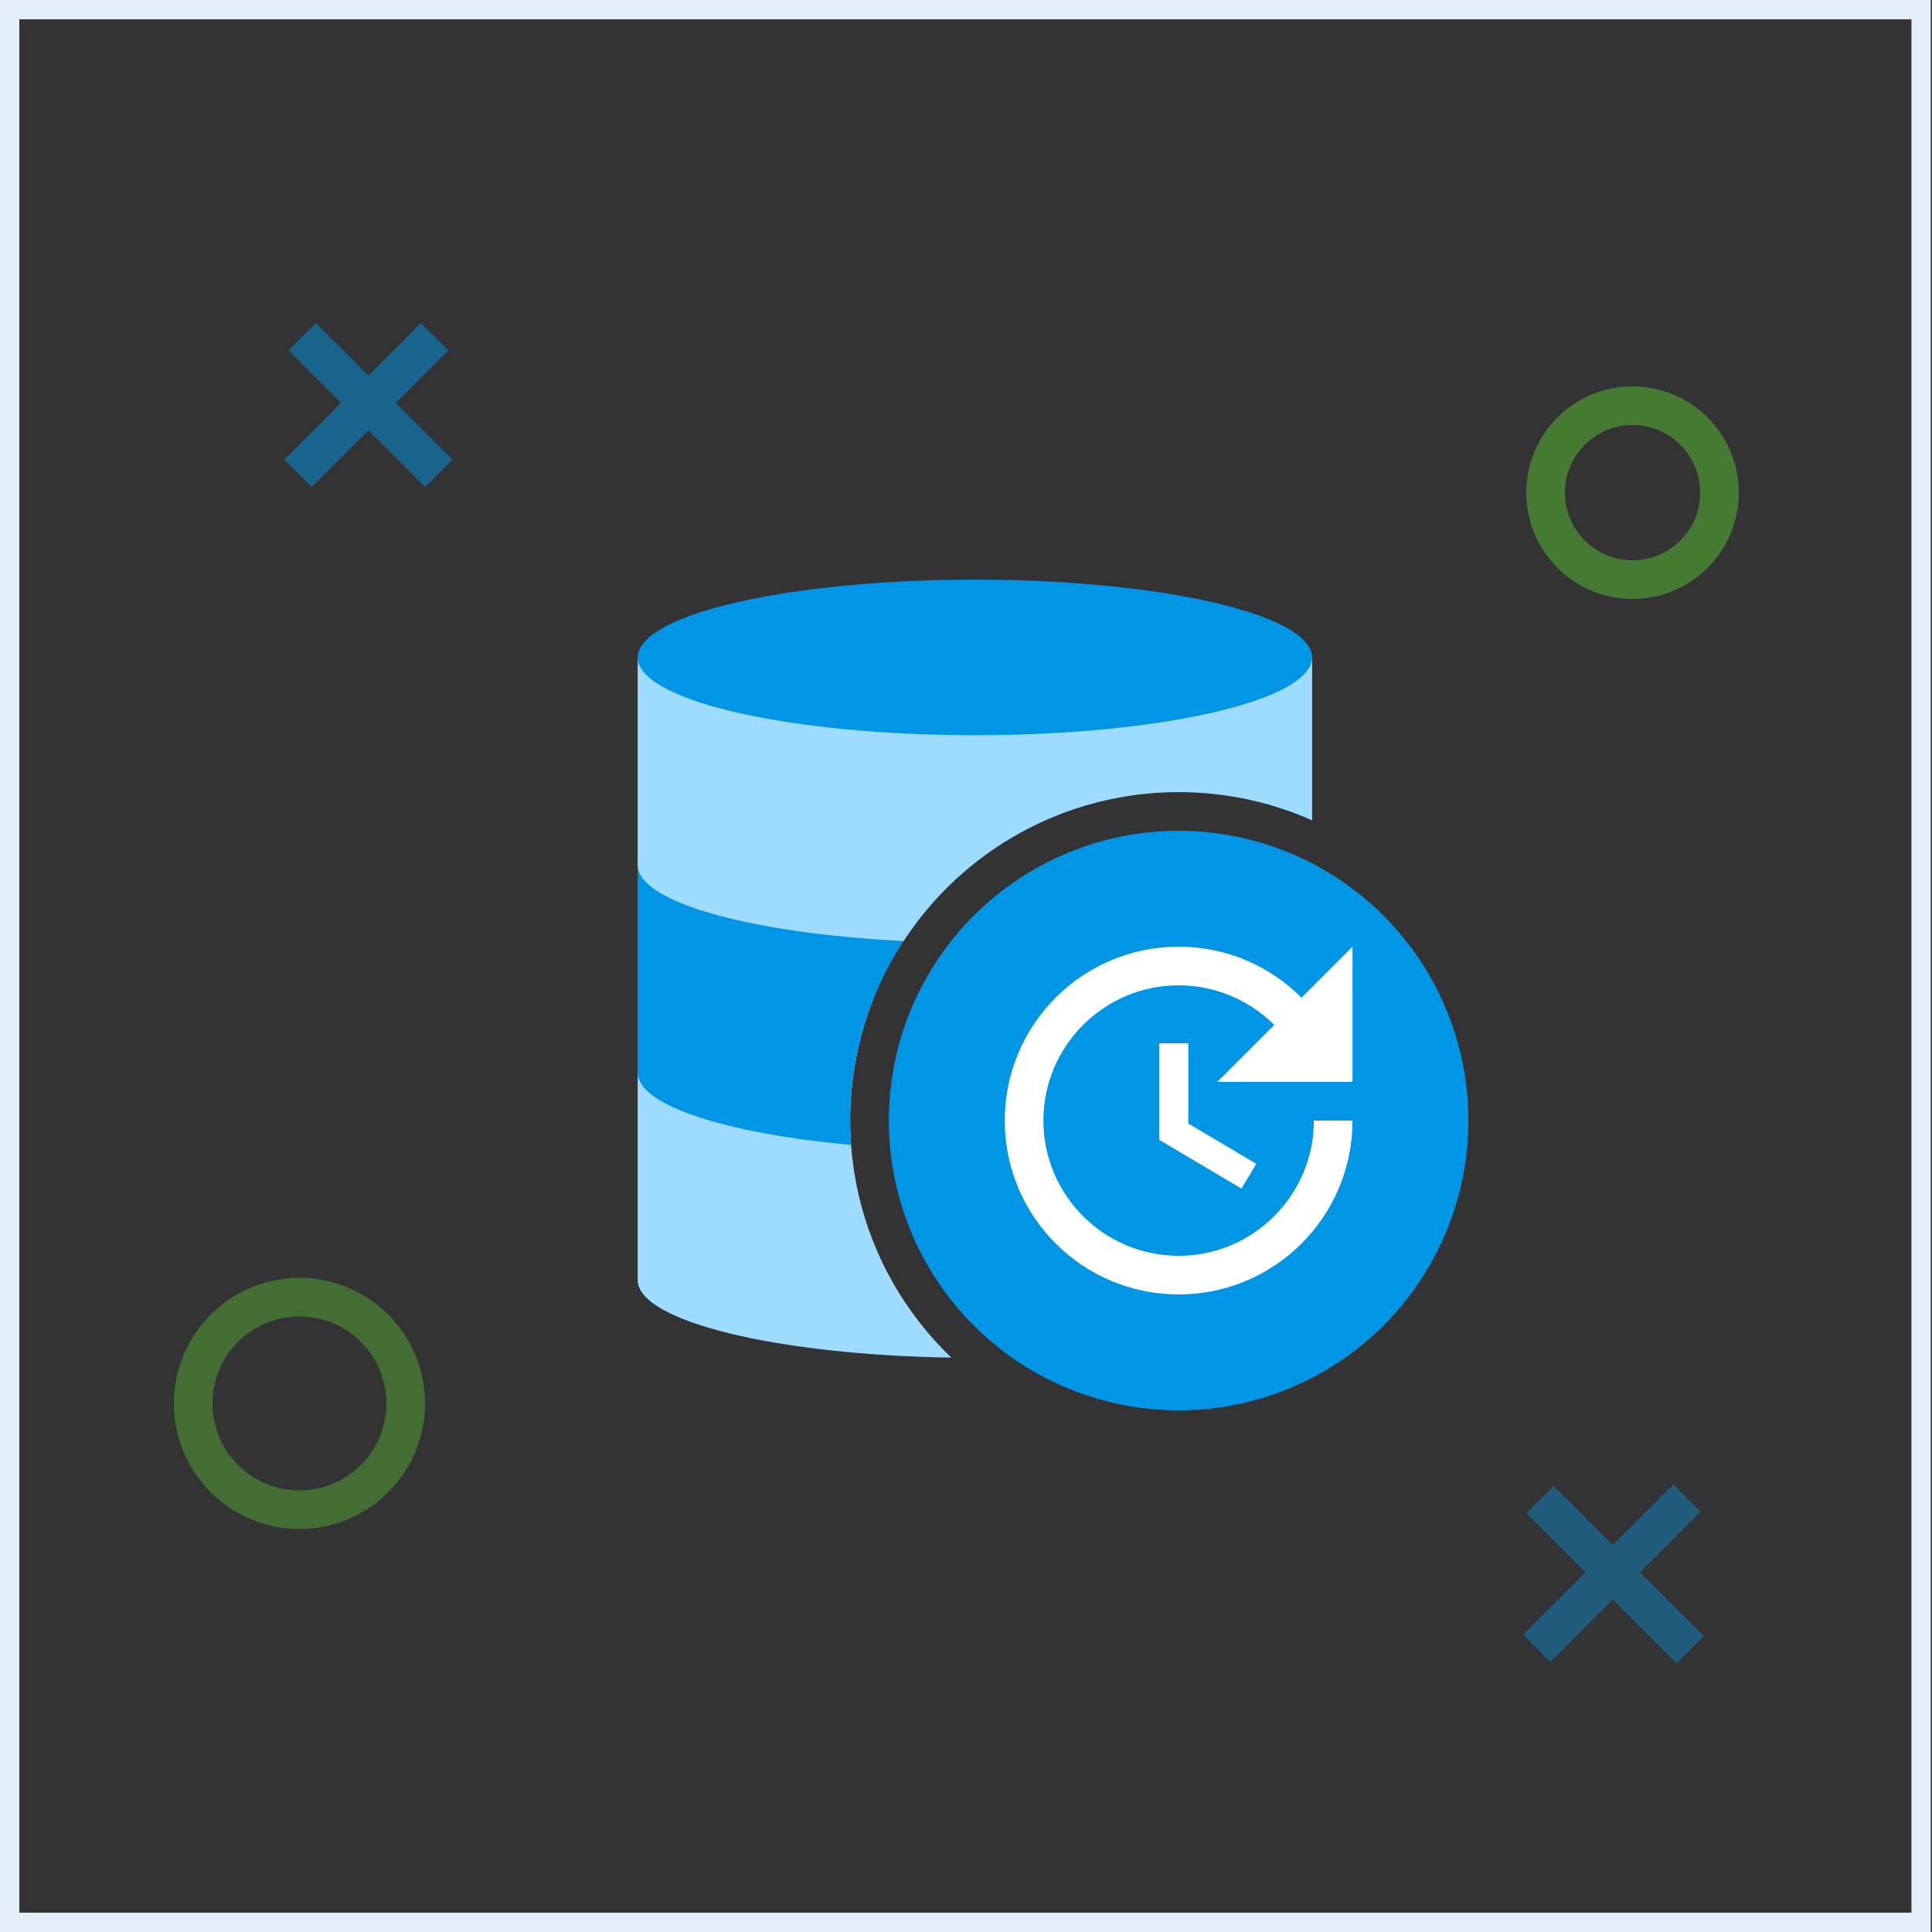 <svg width="100" height="100" viewBox="0 0 100 100" fill="none" xmlns="http://www.w3.org/2000/svg">
<rect x="0" y="0" width="100" height="100" fill="#333333" stroke="none"/>
<rect x="0.5" y="0.5" width="98.936" height="99" stroke="#E2EFF8"/>
<path fill-rule="evenodd" clip-rule="evenodd" d="M45.224 51.667C38.143 52.181 33.006 53.708 33.006 55.511C33.006 55.52 33.006 55.529 33.006 55.538V66.22C33.006 66.231 33.006 66.242 33.006 66.253C33.006 68.383 40.17 70.127 49.241 70.271C46.014 67.177 44.006 62.823 44.006 58C44.006 55.762 44.438 53.625 45.224 51.667Z" fill="#9DDCFF"/>
<path fill-rule="evenodd" clip-rule="evenodd" d="M58.463 41.189C56.066 40.903 53.345 40.742 50.461 40.742C40.821 40.742 33.006 42.545 33.006 44.77C33.006 44.779 33.006 44.788 33.006 44.797V55.478C33.006 55.489 33.006 55.5 33.006 55.511C33.006 57.214 37.583 58.669 44.052 59.259C44.021 58.843 44.006 58.423 44.006 58C44.006 49.475 50.281 42.416 58.463 41.189Z" fill="#0095E5"/>
<path fill-rule="evenodd" clip-rule="evenodd" d="M33.006 34.028H67.916V42.463C65.805 41.523 63.466 41 61.006 41C55.046 41 49.803 44.066 46.768 48.707C38.901 48.316 33.006 46.702 33.006 44.77C33.006 44.761 33.006 44.753 33.006 44.745V34.028Z" fill="#9DDCFF"/>
<ellipse cx="50.461" cy="34.028" rx="17.455" ry="4.028" fill="#0095E5"/>
<circle cx="61.006" cy="58" r="15" fill="#0095E5"/>
<g clip-path="url(#clip0_3742_3798)">
<path d="M60.006 54V59L64.256 61.52L65.026 60.24L61.506 58.15V54H60.006ZM70.006 56V49L67.366 51.64C65.746 50.01 63.496 49 61.006 49C56.036 49 52.006 53.03 52.006 58C52.006 62.97 56.036 67 61.006 67C65.976 67 70.006 62.97 70.006 58H68.006C68.006 61.86 64.866 65 61.006 65C57.146 65 54.006 61.86 54.006 58C54.006 54.14 57.146 51 61.006 51C62.936 51 64.686 51.79 65.956 53.05L63.006 56H70.006Z" fill="white"/>
</g>
<circle opacity="0.4" cx="15.5" cy="72.642" r="5.5" stroke="#58C332" stroke-width="2"/>
<circle opacity="0.5" cx="84.5" cy="25.5" r="4.5" stroke="#58C332" stroke-width="2"/>
<g opacity="0.4">
<line x1="79.708" y1="77.613" x2="87.487" y2="85.391" stroke="#0095E5" stroke-width="2"/>
<line x1="79.542" y1="85.32" x2="87.32" y2="77.542" stroke="#0095E5" stroke-width="2"/>
</g>
<g opacity="0.5">
<line x1="15.644" y1="17.427" x2="22.715" y2="24.498" stroke="#0095E5" stroke-width="2"/>
<line x1="15.427" y1="24.498" x2="22.498" y2="17.427" stroke="#0095E5" stroke-width="2"/>
</g>
<defs>
<clipPath id="clip0_3742_3798">
<rect width="24" height="24" fill="white" transform="translate(49.006 46)"/>
</clipPath>
</defs>
</svg>
